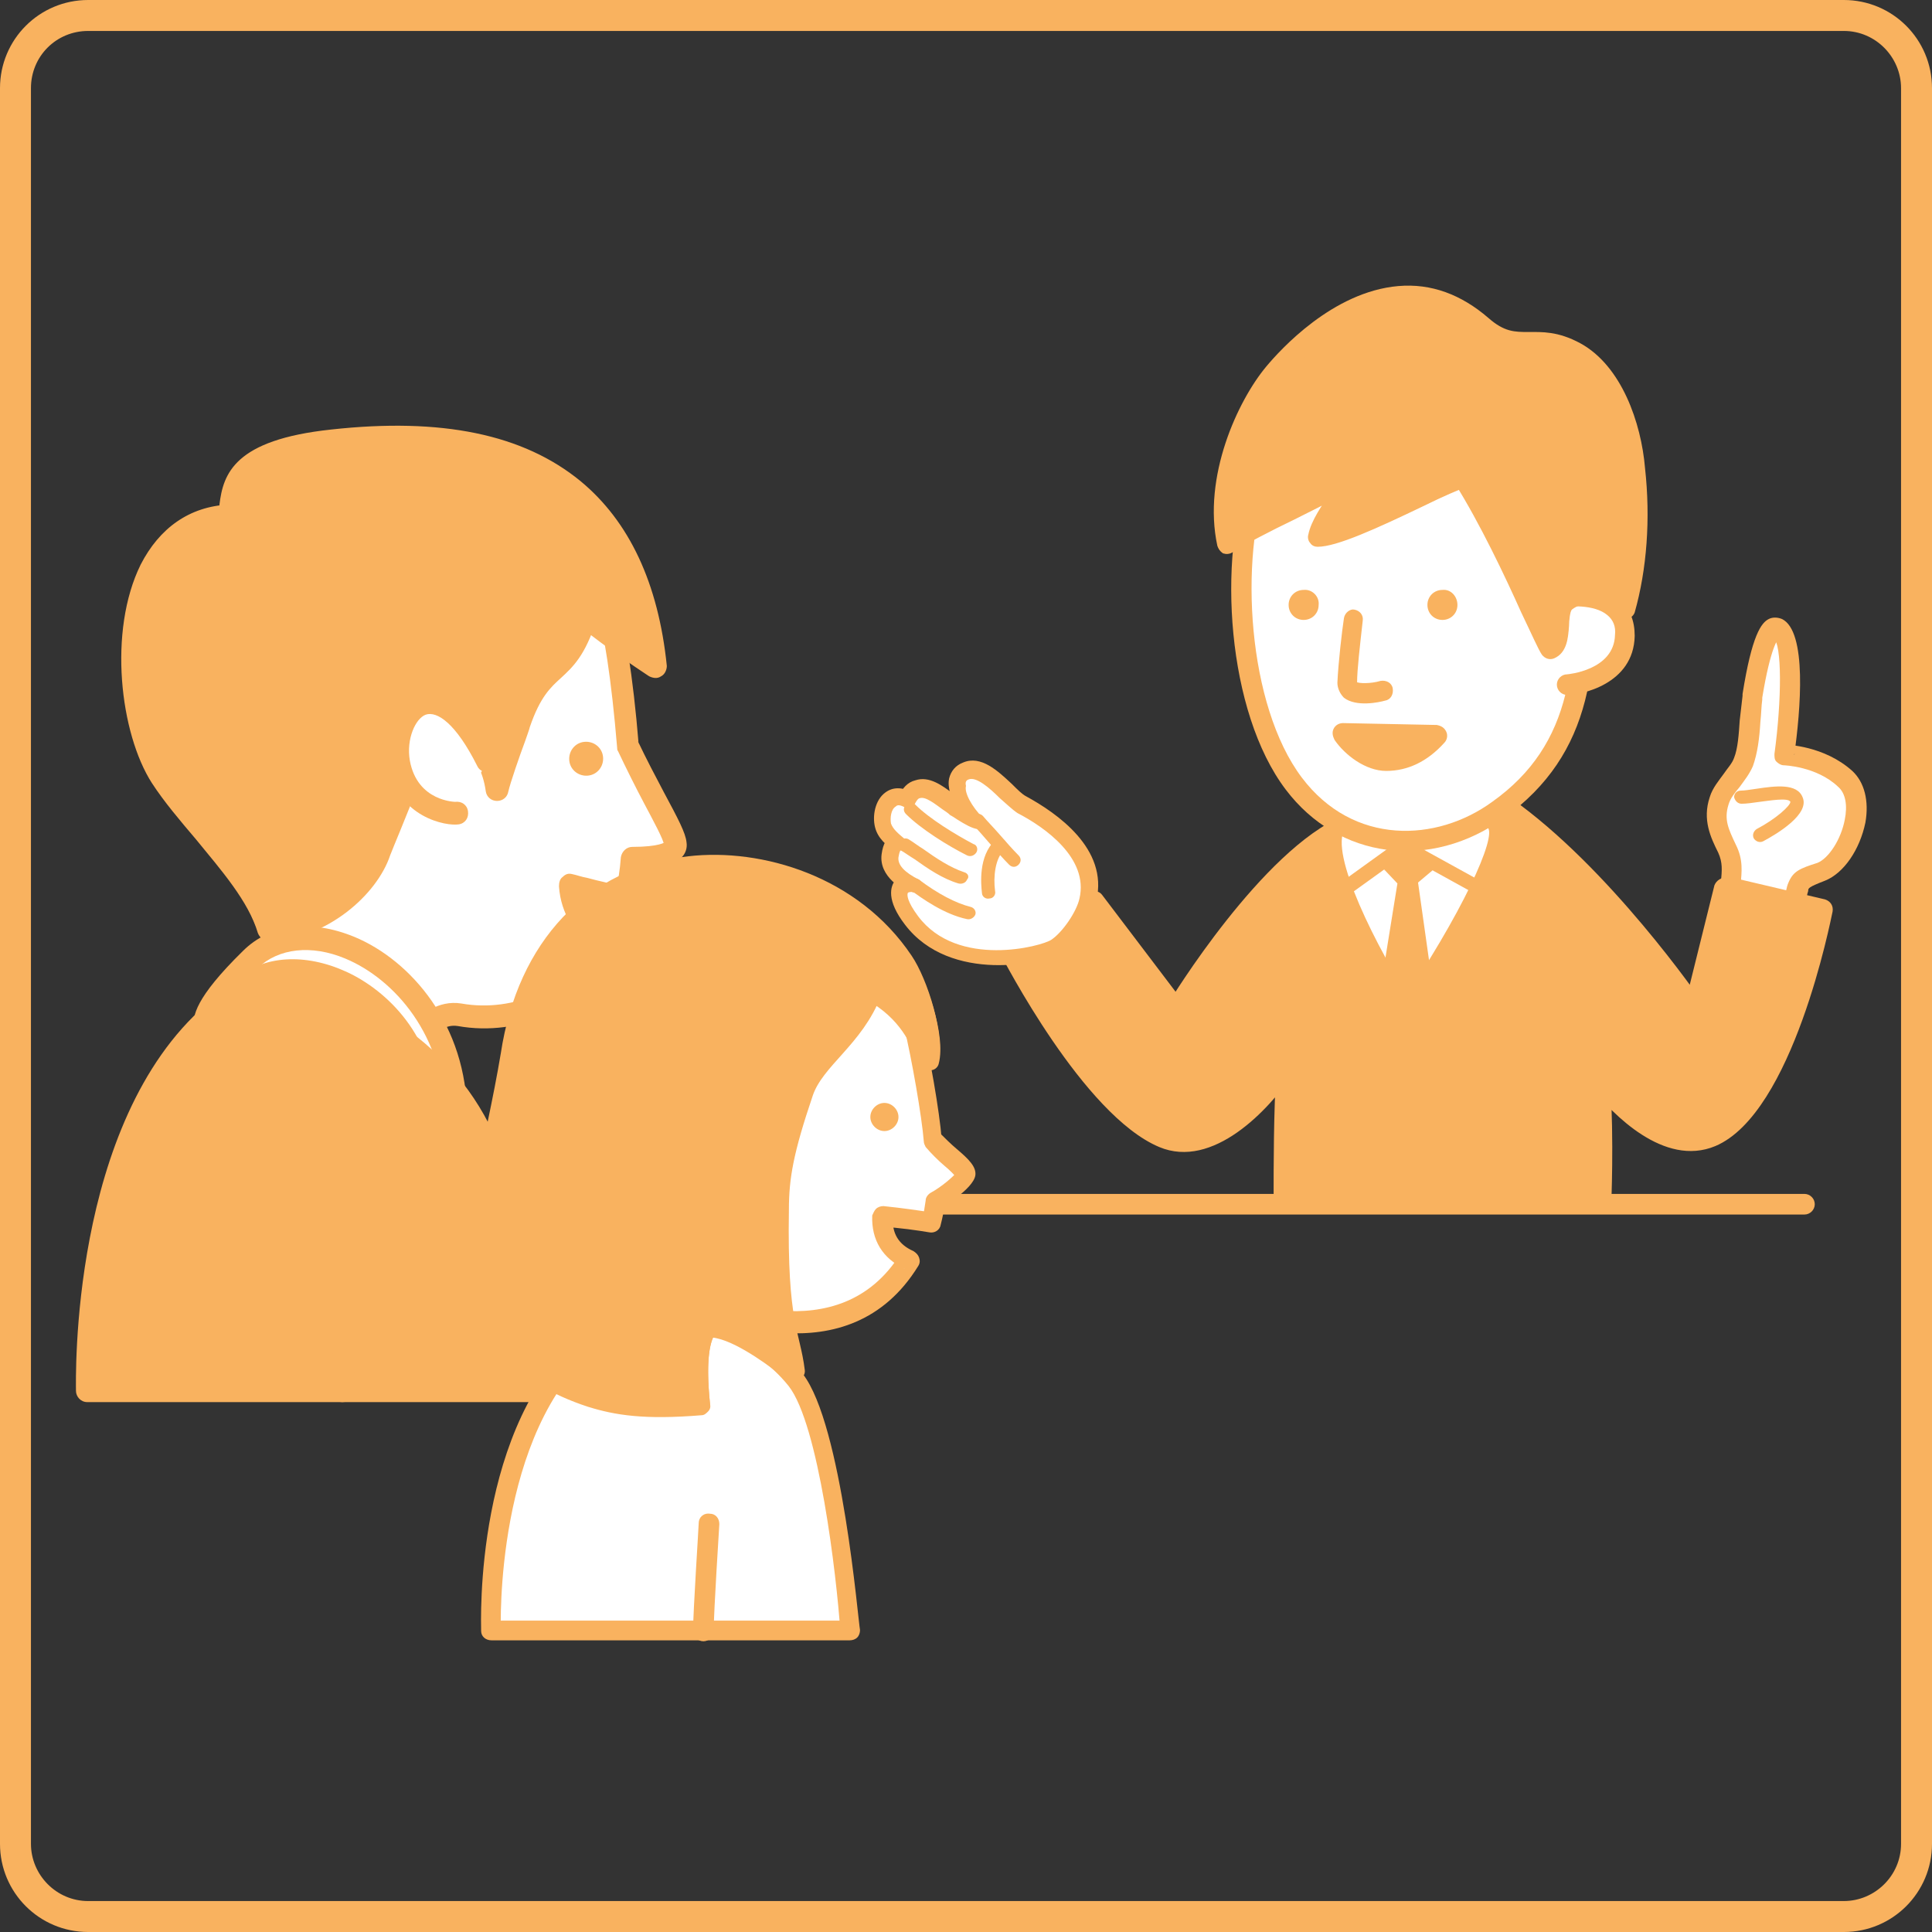 <svg version="1.1" id="レイヤー_1" xmlns="http://www.w3.org/2000/svg" x="0" y="0" viewBox="0 0 206 206" xml:space="preserve"><rect x="0" y="0" width="206" height="206" fill="#333333" stroke="none"/><style>.st0{fill:#fff}.st1,.st2{fill:#f9b25f}.st2{stroke:#f9b25f;stroke-width:1.835;stroke-linecap:round;stroke-linejoin:round;stroke-miterlimit:10}</style><path class="st0" d="M194.2 92.9c2.9-1.1 5.2-7.4 2.5-9.9s-6.5-2.6-6.5-2.6 1.7-12.3-.7-13.5c-1.6-.7-2.6 6.7-2.8 7.4-.4 2.1-.2 5-1 6.8-.6 1.6-2.1 2.5-2.6 4.2-.6 1.9 0 3.3.8 5.1.9 1.8.4 3.1.3 5-.1 1.6.4 3.4-.3 4.9-.4.7 6.8-.1 6.8-.1s.5-5.1.9-5.8c.4-.6.7-.8 2.6-1.5z"/><path class="st1" d="M194.6 93.9c2-.8 3.7-3.3 4.3-6.2.4-2.3-.1-4.3-1.4-5.5-3-2.7-7-2.8-7.2-2.8.3 0 .6.1.8.4.2.2.3.5.2.8.7-4.9 1.4-13.3-1.3-14.6-.5-.2-1-.2-1.4 0-.8.4-1.8 1.7-2.8 8v.2c-.1.8-.2 1.7-.3 2.6-.1 1.5-.2 3-.6 4-.2.6-.7 1.1-1.1 1.7-.5.7-1.2 1.5-1.5 2.5-.8 2.4.1 4.3.9 5.9.5 1.1.4 1.9.3 3.1 0 .4-.1.9-.1 1.4v1.7c.1 1.1.1 2.1-.3 2.8-.2.4-.2.8.1 1.2.3.5.7 1.1 7.8.3.5-.1.9-.5 1-1 .2-2.2.6-4.9.8-5.4 0-.3 0-.4 1.8-1.1zm-3.9.2c-.4.8-.8 4.2-1 6.2.1-.5.4-.9 1-1-2.5.3-5.6.5-6.2.3.1 0 .3.2.5.5.1.3.1.6 0 .8.7-1.3.6-2.7.5-3.9 0-.5-.1-1 0-1.4 0-.4.1-.9.1-1.3.1-1.3.3-2.6-.5-4.2-.8-1.7-1.3-2.7-.8-4.3.2-.7.7-1.3 1.2-1.9.5-.7 1-1.3 1.4-2.2.5-1.4.7-3 .8-4.7.1-.9.1-1.7.2-2.4v-.2c.9-5.5 1.7-6.3 1.8-6.4-.1.1-.3.1-.6 0 .9.7.9 6.5.1 12.4 0 .3 0 .6.2.8.2.2.5.4.8.4 0 0 3.5.1 5.8 2.3.8.7 1 2 .7 3.5-.4 2.1-1.7 4.1-2.9 4.6-1.9.6-2.6.9-3.1 2.1z"/><path class="st0" d="M185.7 85c1.5 0 5.3-1.2 5.9.2.6 1.4-3.9 3.8-3.9 3.8"/><path class="st1" d="M185.7 85.7c.5 0 1.2-.1 1.9-.2.9-.1 3.1-.5 3.3 0 0 .4-1.5 1.8-3.6 2.9-.3.2-.5.6-.3 1 .2.3.6.5 1 .3 1.5-.8 5-2.9 4.2-4.7-.6-1.5-2.9-1.2-4.9-.9-.7.1-1.3.2-1.7.2-.4 0-.7.3-.7.7.1.4.4.7.8.7zM183.9 94.7l-3.2 12.9s-9.8-14.3-20.2-21.7c-4.1-2.9-16.4 1.2-16.9 2-8.4 3.5-18.2 19.7-18.2 19.7L116.5 96l-9.1 5.1s8.6 16.9 16.4 20.2c5.4 2.3 11.3-4.8 13.1-7.6-.3 5.4-.3 10.6-.3 14.7h33.8s.3-6.5-.1-12.9c2.6 3.2 7.4 7.7 11.8 5.8 7.8-3.3 11.9-24.2 11.9-24.2l-10.1-2.4z"/><path class="st1" d="M182.8 94.4l-3.2 12.9c.1-.4.4-.7.9-.8.4-.1.8.1 1.1.5-.4-.6-10-14.5-20.5-21.9-1.8-1.3-5-1.5-9.5-.7-2.8.5-8.1 1.9-8.9 3 .1-.2.3-.3.5-.4-8.6 3.6-18.3 19.4-18.7 20.1.2-.3.5-.5.9-.5s.7.1.9.4l-8.8-11.6c-.3-.4-.9-.5-1.4-.3l-9.1 5.1c-.5.3-.7.9-.4 1.4.4.7 8.9 17.3 17 20.7 5.7 2.4 11.7-3.9 14.4-8-.3.4-.8.6-1.2.4-.5-.2-.8-.6-.7-1.1-.3 5.3-.3 10.4-.3 14.4v.3c0 .6.5 1.1 1.1 1.1h33.8c.6 0 1-.5 1.1-1 0-.1.3-6.6-.1-13.1 0 .5-.2.9-.7 1.1-.4.2-.9 0-1.2-.3 2.1 2.6 7.6 8.4 13.1 6.1 8.3-3.5 12.3-24.1 12.5-25 .1-.6-.2-1.1-.8-1.3l-10.2-2.4c-.9 0-1.4.4-1.6.9zm10.2 2.5c-1.1 5.7-5.2 20.9-11.2 23.4-4.2 1.7-8.8-3.3-10.6-5.5-.3-.4-.8-.5-1.2-.3-.4.2-.7.6-.7 1.1.4 6.3.1 12.7.1 12.8 0-.6.5-1 1.1-1h-33.8c.6 0 1.1.5 1.1 1.1v-.3c0-4 0-9 .3-14.3 0-.5-.3-.9-.7-1.1-.5-.2-1 0-1.2.4-2.2 3.3-7.5 9-11.8 7.2-7.4-3.1-15.8-19.5-15.9-19.7.3.5.1 1.1-.4 1.4l9.1-5.1c-.5.3-1.1.1-1.4-.3l8.8 11.6c.2.3.6.4.9.4.4 0 .7-.2.9-.5.1-.2 9.8-15.9 17.7-19.2.2-.1.4-.2.5-.4-.1.1-.1.2-.1.2 1.2-.9 12.2-4.3 15.5-1.9 10.2 7.2 19.9 21.3 20 21.4.2.4.7.5 1.1.5.4-.1.8-.4.9-.8l3.2-12.9c-.1.6-.7.9-1.3.8l10.2 2.4c-.9-.3-1.2-.8-1.1-1.4z"/><path class="st0" d="M104.2 87.4c-.6-.1-1.7-.9-2.6-1.4-1.1-.6-3.8-3.4-4.9-.6-2-1.2-2.8 1.3-2.5 2.5.2.8.9 1.5 1.7 2-.5-.1-.8.5-.9 1.3-.2 1.5 1.5 2.6 2.6 3.2-.7-.4-3 .2-.3 3.7 4.4 5.8 13.8 3.6 15.2 2.6 1.4-.9 2.9-3.3 3.3-4.9 1.1-4.6-3.4-8.1-7-9.9-1.5-.8-3.9-4.3-5.8-3.5-1.8.8-.4 3.3 1.2 5z"/><path class="st1" d="M104.4 86.3c-.3 0-1-.5-1.4-.8-.3-.2-.5-.3-.8-.5-.1-.1-.4-.3-.6-.4-1.1-.8-2.5-1.9-4-1.4-.8.2-1.4.8-1.8 1.8.1-.3.4-.5.6-.6.3-.1.6-.1.9.1-1.1-.6-2.1-.6-2.9 0-1.1.8-1.4 2.5-1.1 3.7.3 1.2 1.2 1.9 2.1 2.6-.4-.3-.5-.8-.4-1.3.2-.5.6-.7 1.1-.7-.3 0-1.8-.1-2.1 2.3-.3 2.4 2.3 3.8 3.2 4.2.5.3 1.2.1 1.5-.5.3-.5.1-1.2-.5-1.5-.8-.4-2-.3-2.7.5-.6.7-1 2.2 1 4.8 4.8 6.3 14.8 4.2 16.7 2.9 1.6-1.1 3.3-3.6 3.7-5.5 1.3-5.5-4.2-9.3-7.5-11.1-.4-.2-.9-.7-1.5-1.3-1.5-1.4-3.3-3.1-5.2-2.3-.8.3-1.3.9-1.5 1.7-.4 2 1.7 4.3 2.3 5-.3-.3-.4-.8-.2-1.2.2-.3.6-.5 1.1-.5zm-1-2.9c.6-.3 2 1.1 2.9 1.9.7.7 1.3 1.3 2 1.6 2.8 1.5 7.4 4.6 6.4 8.7-.3 1.4-1.7 3.4-2.8 4.2-.9.6-9.7 3-13.7-2.4-1.2-1.5-1-2.1-1-2.1s0 .1-.1.1h.1c-.5-.3-.7-.9-.5-1.5.3-.5.9-.7 1.5-.5-1.8-.9-2.1-1.6-2.1-2.1.1-.4.1-.6.1-.6 0 .1-.2.2-.4.2.5.1.9-.2 1.1-.7.2-.5 0-1-.4-1.3-.6-.4-1.1-.9-1.3-1.4-.1-.5.1-1.2.4-1.4.1-.1.4 0 .6.1.3.2.6.2.9.1.3-.1.5-.3.6-.6.1-.3.3-.5.4-.5.4-.1 1.6.7 2.1 1.1l.9.6c.2.1.5.3.7.4.8.5 1.6 1 2.2 1.1.5.1.9-.2 1.1-.6.2-.4.1-.9-.2-1.2-1.2-1.2-1.8-2.6-1.7-3.1.1 0 .1 0 .2-.1z"/><path class="st0" d="M104.2 87.4c-.6-.1-1.7-.9-2.6-1.4-1.1-.6-3.8-3.4-4.9-.6-2-1.2-2.8 1.3-2.5 2.5.2.8.9 1.5 1.7 2-.5-.1-.8.5-.9 1.3-.2 1.5 1.5 2.6 2.6 3.2-.7-.4-3 .2-.3 3.7 4.4 5.8 13.8 3.6 15.2 2.6 1.4-.9 2.9-3.3 3.3-4.9 1.1-4.6-3.4-8.1-7-9.9-1.5-.8-3.9-4.3-5.8-3.5-1.8.8-.4 3.3 1.2 5z"/><path class="st1" d="M104.3 86.7c-.3-.1-1-.5-1.6-.8-.3-.2-.5-.3-.8-.5-.2-.1-.4-.3-.7-.5-1-.7-2.4-1.8-3.7-1.4-.7.2-1.2.7-1.5 1.6.1-.2.2-.3.4-.4.2-.1.4 0 .6.1-1.3-.7-2.1-.3-2.5 0-1 .7-1.3 2.3-1 3.3.3 1.1 1.1 1.8 1.9 2.4-.3-.2-.4-.5-.2-.8.1-.3.4-.5.7-.5-.3 0-1.5 0-1.7 2-.3 2.2 2.2 3.5 3 3.9.4.2.8 0 1-.3.2-.4 0-.8-.3-1-.6-.3-1.7-.2-2.2.4-.5.6-.8 1.9 1 4.3 4.7 6.2 14.3 4 16.2 2.8 1.5-1 3.2-3.5 3.6-5.3 1.2-5.3-4.1-9-7.3-10.7-.4-.2-1-.8-1.6-1.3-1.4-1.3-3.1-2.9-4.8-2.2-.9.4-1.2 1-1.3 1.5-.3 1.5.9 3.4 2.2 4.7-.2-.2-.3-.6-.1-.8.1-.4.4-.6.7-.5zm-1-3.6c.8-.3 2.2.9 3.3 2 .7.6 1.3 1.2 1.9 1.6 2.9 1.5 7.6 4.8 6.6 9.1-.3 1.4-1.8 3.6-3 4.4-1 .7-10 3.1-14.2-2.5-1.2-1.6-1.2-2.3-1.1-2.5.1-.1.4-.1.5-.1.4.2.8 0 1-.3.2-.4 0-.8-.3-1-1.6-.8-2.3-1.6-2.2-2.4.1-.6.2-.7.2-.7h-.1c.3 0 .6-.1.7-.5.1-.3 0-.6-.2-.8-.6-.5-1.2-1-1.4-1.6-.1-.6 0-1.5.5-1.8.1-.1.3-.3 1 .1.2.1.4.1.6.1.2-.1.4-.2.4-.4.2-.4.4-.7.6-.7.6-.2 1.7.7 2.4 1.2.3.2.6.4.8.6.2.1.5.3.8.5.8.5 1.5.9 2.1 1 .3 0 .6-.1.7-.4.1-.3.1-.6-.1-.8-1.2-1.2-2-2.7-1.8-3.4-.1-.4 0-.6.3-.7z"/><path class="st1" d="M106.1 89.6c-1.8 1.7-1.5 4.7-1.4 5.6 0 .4.4.7.8.6.4 0 .7-.4.6-.8-.2-1.5 0-3.5 1-4.4.3-.3.3-.7 0-1-.3-.3-.7-.3-1 0zM103.8 90c-1.9-1-4.7-2.7-6.2-4.2-.3-.3-.7-.3-1 0-.3.3-.3.7 0 1 1.6 1.6 4.5 3.4 6.5 4.4.4.2.8 0 1-.3.2-.3.1-.8-.3-.9zM102.8 93c-1.5-.5-3-1.5-4.4-2.5-.5-.3-1-.7-1.5-1-.3-.2-.8-.1-1 .2-.2.3-.1.8.2 1 .5.3.9.6 1.4.9 1.4 1 3 2.1 4.7 2.6.4.1.8-.1.9-.4.3-.3.1-.7-.3-.8z"/><g><path class="st1" d="M103.5 96.7c-1.6-.4-3.5-1.4-5.5-2.9-.3-.2-.8-.2-1 .1-.2.3-.2.8.1 1 1.2.9 3.6 2.6 6 3.1.4.1.8-.2.9-.5.1-.3-.1-.7-.5-.8z"/></g><g><path class="st1" d="M103.7 87.9c.5.5 1.2 1.3 1.8 2 .7.8 1.5 1.7 2.1 2.3.3.3.7.3 1 0 .3-.3.3-.7 0-1-.6-.6-1.3-1.4-2-2.2-.6-.7-1.3-1.4-1.8-2-.3-.3-.7-.3-1 0-.4.2-.4.6-.1.9z"/></g><g><path class="st0" d="M150 108s12.3-18.1 9.3-20.7c-2.5-2.1-15.7-1.1-16.8.4C139.6 92 150 108 150 108z"/><path class="st1" d="M150.9 108.6s3.1-4.6 5.8-9.4c5.2-9.2 4.6-11.6 3.3-12.6-2.3-2-10.1-1.5-13-1.2-4.6.6-5.2 1.4-5.4 1.8-3.2 4.6 5.6 18.7 7.4 21.4.2.3.5.5.9.5s.8-.2 1-.5zm-7.5-20.2s0 .1 0 0c1.3-1 13.2-2 15.2-.2 1.1.9-2.8 9.4-9.5 19.2.2-.3.5-.5.9-.5s.7.2.9.5c-4.2-6.4-9.2-16.5-7.5-19z"/></g><g><path class="st1" d="M143.3 95.8l6.8-4.9c-.2.2-.5.2-.8 0l7.8 4.3c.3.2.8.1 1-.3.2-.3.1-.8-.3-1l-7.8-4.3c-.2-.1-.5-.1-.8 0l-6.8 4.9c-.3.2-.4.7-.2 1 .3.4.7.5 1.1.3z"/></g><g><path class="st0" d="M168.3 57.5c1.3 12.2.7 22.2-8.6 28.9-6.9 5-16.3 4.6-21.8-2.8-5.9-7.8-7.1-23.8-3.7-32.8 3.1-8.4 7.5-10.1 17.5-10.1 10.9 0 15.6 6.6 16.6 16.8z"/><path class="st1" d="M167.3 57.6c1.3 12.7.4 21.8-8.2 27.9-5.9 4.3-14.8 4.7-20.3-2.6-5.8-7.7-6.7-23.4-3.6-31.8 3-8 6.9-9.4 16.5-9.4 9.5.1 14.5 5.1 15.6 15.9zm-15.6-18c-9.8 0-15.1 1.6-18.5 10.8-3.4 9.1-2.4 25.5 3.9 33.8 5.6 7.4 15.4 8.7 23.3 3 9.4-6.8 10.5-16.5 9.1-29.9-1.3-11.7-7.3-17.7-17.8-17.7z"/></g><g><path class="st1" d="M143.3 65.9c-.2 1.3-.6 4.7-.7 6.9 0 .6.3 1.2.7 1.6 1.3 1 3.7.5 4.4.3.6-.1.9-.7.8-1.3-.1-.6-.7-.9-1.3-.8-1 .3-2.3.3-2.6.1l.1.1c0-1.4.3-3.9.6-6.6.1-.6-.3-1.1-.9-1.2-.4-.1-1 .3-1.1.9z"/></g><g><path class="st0" d="M165.9 63.8c1.5-.3 7.5-.8 7.4 4-.1 4.7-5.9 5.3-6.2 5.3"/><path class="st1" d="M166.1 64.8c1.1-.2 3.9-.4 5.3.8.6.5.9 1.2.8 2.1-.1 3.8-5.1 4.2-5.1 4.2-.6 0-1.1.5-1.1 1.1 0 .6.5 1.1 1.1 1.1 1.4 0 7.1-1.1 7.2-6.3 0-1.6-.5-2.9-1.6-3.8-2.2-1.8-5.9-1.5-7.1-1.2-.6.1-.9.7-.8 1.3.2.5.7.9 1.3.7z"/></g><path class="st1" d="M140.6 64.5c0 .9-.7 1.6-1.6 1.6-.9 0-1.6-.7-1.6-1.6 0-.9.7-1.6 1.6-1.6.9-.1 1.7.7 1.6 1.6zM155.4 64.5c0 .9-.7 1.6-1.6 1.6-.9 0-1.6-.7-1.6-1.6 0-.9.7-1.6 1.6-1.6.9-.1 1.6.7 1.6 1.6z"/><g><path class="st2" d="M168 37.6c-4.6-2.5-6.1.5-10-2.8-8.5-7.4-17.8-.2-22.2 5.1-2.6 3.2-6.5 10.9-5 18.2 2.4-1.6 8.7-4.5 11.3-6 4.1-2.4-.9 2.1-1.6 5.2 3.1 0 14-6 15.6-6.3 4.3 6.8 8.3 16.8 9.3 18.2 1.5-.7.4-3.9 1.6-5 1.6-1.4 4.3-1.2 6.3.8 1.3-4.7 1.6-10 1.1-15-.5-4.5-2.4-10.3-6.4-12.4z"/><path class="st1" d="M168.5 36.6c-2.4-1.3-4.1-1.2-5.5-1.2-1.5 0-2.6 0-4.3-1.5-2.9-2.5-6.1-3.7-9.6-3.4-7 .6-12.6 6.8-14.1 8.6-3 3.6-6.8 11.7-5.2 19.1.1.3.3.6.6.8.3.1.7.1 1-.1 1.4-.9 4.1-2.3 6.6-3.5 1.8-.9 3.6-1.8 4.7-2.4l1-.5c-.1 0-.5 0-.8-.3-.3-.3-.3-.7-.2-.9-.1.2-.5.7-.8 1.2-.9 1.3-2.1 3-2.4 4.5-.1.3 0 .7.2.9.2.3.5.4.8.4 2 0 6.2-1.9 11.4-4.4 1.8-.9 3.9-1.8 4.3-1.9-.4.1-.9-.1-1.1-.5 2.7 4.3 5.4 10 7.1 13.8 1.2 2.5 1.8 3.9 2.2 4.5.3.4.8.6 1.3.4 1.4-.6 1.5-2.2 1.6-3.5 0-.5.1-1.5.3-1.7 1.1-.9 3.2-.9 4.9.7.3.3.7.4 1 .3.4-.1.7-.4.8-.7 1.3-4.6 1.7-10 1.1-15.4-.4-4.8-2.5-10.9-6.9-13.3zm4.8 13.6c.5 5.1.2 10.2-1.1 14.6.1-.4.4-.7.8-.7.4-.1.8 0 1 .3-2.3-2.3-5.7-2.6-7.8-.8-.9.8-1 2-1 3.2 0 .5-.1 1.5-.3 1.6.5-.2 1-.1 1.3.4-.3-.4-1.1-2.2-2-4.1-1.8-3.8-4.4-9.6-7.2-14-.2-.4-.7-.6-1.1-.5-.7.1-2.2.8-4.9 2.1-3.5 1.6-8.8 4.1-10.5 4.2.3 0 .6.1.8.4.2.3.3.6.2.9.2-1.1 1.3-2.6 2.1-3.7 1-1.4 1.5-2.2.8-3-.7-.8-1.8-.2-2.9.4-1 .6-2.7 1.5-4.6 2.4-2.6 1.3-5.3 2.7-6.8 3.6.3-.2.7-.2 1-.1.3.1.6.4.6.8-1.4-6.7 2.1-14.1 4.8-17.3 1.4-1.7 6.5-7.4 12.6-7.9 2.9-.2 5.6.7 8 2.9 2.4 2.1 4.1 2 5.8 2 1.3 0 2.5 0 4.4 1 3.8 1.6 5.6 6.9 6 11.3z"/></g><g><path class="st1" d="M153.2 78.4c-1.8 2-3.6 2.7-5.4 2.7-1.7 0-3.6-1.4-4.6-2.9l10 .2z"/><path class="st1" d="M152.4 77.7c-1.5 1.6-2.9 2.3-4.6 2.3-1.3 0-2.9-1.3-3.7-2.4.2.3.2.8.1 1.1-.2.4-.6.6-1 .6l10 .2c-.4 0-.8-.3-1-.7-.2-.3-.1-.8.2-1.1zm-10.1 1.2c1.1 1.6 3.3 3.3 5.5 3.3 2.3 0 4.4-1 6.2-3 .3-.3.4-.8.2-1.2-.2-.4-.5-.6-1-.7l-10-.2c-.4 0-.8.2-1 .6-.2.4-.1.8.1 1.2z"/></g><g><path class="st1" d="M147.2 92.3l2.6-1.6 3.3 1.8-1.9 1.6 1.3 9.2-2.5 3.8-2.5-3.6 1.5-9.3z"/><path class="st1" d="M147.5 92.9l2.6-1.6c-.2.1-.5.1-.7 0l3.3 1.7c-.2-.1-.4-.3-.4-.6 0-.2.1-.5.2-.6l-2 1.7c-.2.2-.3.4-.2.7l1.4 9.1c0-.2 0-.4.1-.5l-2.5 3.9c.1-.2.4-.3.6-.3.2 0 .5.1.6.3l-2.5-3.6c.1.2.1.3.1.5l1.5-9.3c0-.2 0-.4-.2-.6l-1.8-1.9c.2.2.2.4.2.6 0 .2-.1.4-.3.5z"/></g><g><path class="st1" d="M96.5 129.5h95.9c.6 0 1.1-.5 1.1-1.1 0-.6-.5-1.1-1.1-1.1H96.5c-.6 0-1.1.5-1.1 1.1 0 .6.5 1.1 1.1 1.1z"/></g><g><path class="st0" d="M27.5 108.3c-.7-1.1 3.1-5.5 2.1-7.6-3.5-7.2-7.7-19.2-7.8-28.6-.1-11.4 6.3-15.1 18.5-16.5 11.1-1.3 21.6-1.2 24.4 8.3 1.2 4.1 2 11.3 2.4 15.6 2 4.3 4.9 9 5.1 10.4.2 1.3-2.6 1.5-4.6 1.5-.1 1.5-.3 2.7-.6 3.7-.2.9-4-.3-6.1-.7.2 4.2 3.8 6 3.4 6.9-2.5 4.9-8.8 7.9-15.1 6.8-3.7-.6-5.5 4.6-7.6 3.5-1.8-.8-13.1-1.8-14.1-3.3z"/><path class="st1" d="M28.5 107.7c.1.1.1.3.1.3 0-.3.5-1.4.9-2.1 1-1.9 2-4 1.2-5.7-3.5-7.3-7.6-19-7.7-28-.1-9.9 4.4-13.9 17.3-15.4 12.1-1.4 20.7-.7 23.2 7.5.9 3 1.7 8.2 2.3 15.4 0 .1 0 .3.1.4.9 1.9 1.9 3.9 2.8 5.6.9 1.7 2.1 3.9 2.1 4.4 0-.1 0-.3.1-.3 0 0-.6.5-3.5.5-.6 0-1.1.5-1.2 1.1-.1 1.4-.3 2.5-.5 3.5.1-.4.4-.6.5-.6-.5.1-2.5-.4-3.6-.7-.6-.1-1.1-.3-1.6-.4-.4-.1-.7 0-1 .3-.3.2-.4.6-.4 1 .2 3.1 1.9 5 2.9 6.2.2.3.5.6.6.7 0-.1-.1-.3 0-.6-2.3 4.5-8.3 7.2-13.9 6.2-2.5-.4-4.4 1.2-5.7 2.5-.5.5-1.4 1.3-1.6 1.2-.8-.4-2.7-.8-5.8-1.3-2.5-.5-6.9-1.2-7.6-1.7-.1-.1 0-.1 0 0zm12.4 5.1c1.7.9 3.2-.5 4.3-1.5 1.4-1.3 2.3-2.1 3.6-1.9 6.7 1.2 13.6-2 16.4-7.5.5-1-.2-1.9-1-2.8-.9-1.1-2.2-2.5-2.3-4.7 0 .4-.1.7-.4 1-.3.2-.7.3-1 .3.5.1 1 .2 1.5.4 2.6.7 4.3 1 5.3.4.4-.2.6-.6.7-1 .3-1.1.5-2.4.6-3.9 0 .6-.6 1.1-1.2 1.1 3.7 0 4.8-.8 5.3-1.3.4-.4.6-1 .5-1.6-.1-1-.9-2.5-2.4-5.3-.9-1.7-1.9-3.6-2.8-5.5.1.1.1.3.1.4-.6-7.4-1.5-12.7-2.4-15.9C62.6 53.2 51.5 53 40 54.3c-11.8 1.4-19.6 4.9-19.5 17.8.1 9.5 4.4 21.6 7.9 29.1.3.6-.7 2.5-1.2 3.5-.9 1.7-1.6 3.1-.9 4.2.8 1.2 3.4 1.7 9.3 2.7 2.3.5 4.8.9 5.3 1.2z"/><path class="st1" d="M60.7 81.1c.1 1 1 1.7 2 1.6 1-.1 1.7-1 1.6-2-.1-1-1-1.7-2-1.6-1 .1-1.7 1-1.6 2z"/><path class="st2" d="M24.4 54.9c.6-2.1-.9-6.8 11-8 14.5-1.5 32.2.8 34.5 24.1-2-1.3-4.3-2.9-7.4-5.4-2.1 7-4.7 4.3-7.1 11.4-.4 1.2-2.2 5.7-2.4 7.1-1-5.6-4.5-6.8-8.3-5.6-.1 3.1-3.6 10.3-4.2 12.3-1.1 3.6-5.8 8.1-11.8 8.4-1.7-5.7-8-11-11.4-16.3-4.9-7.5-5.2-27.1 7.1-28z"/><path class="st1" d="M25.5 55.2c.1-.4.2-.8.2-1.3.2-2.1.6-4.9 9.8-5.9 11.2-1.2 19.3.5 24.9 5 4.7 3.9 7.5 9.9 8.3 18.1 0-.5.2-.9.6-1.1.4-.2.9-.2 1.3 0-1.8-1.2-4.1-2.7-7.3-5.3-.3-.2-.7-.3-1.1-.2-.4.1-.7.4-.8.8-1 3.2-2 4.1-3.1 5.1-1.3 1.1-2.7 2.4-4 6.2-.1.3-.3.8-.5 1.4-.9 2.5-1.8 4.8-1.9 5.9.1-.6.6-1 1.2-1s1.1.4 1.2 1c-.5-2.9-1.7-5-3.6-6.1-1.7-1-3.9-1.2-6.3-.4-.5.2-.8.6-.8 1.1 0 2-1.8 6.2-3 9-.5 1.3-1 2.3-1.2 2.9-1 3-5.2 7.3-10.7 7.6.5 0 1 .3 1.2.9-1.2-3.9-4.2-7.4-7.1-10.9-1.7-2-3.3-3.9-4.5-5.8-3.1-4.8-4.2-14.7-1.1-21 1.6-3.2 4-4.9 7.3-5.2.5.1.9-.3 1-.8zm-9.3 28.3c1.3 2 3 4 4.7 6 2.7 3.3 5.6 6.6 6.6 10 .2.5.7.9 1.2.9 6.2-.3 11.5-5 12.9-9.2.2-.5.6-1.5 1.1-2.7 1.3-3.2 3.1-7.5 3.2-9.9 0 .5-.3 1-.8 1.1 1.2-.4 2.9-.7 4.3.2 1.2.8 2.1 2.3 2.4 4.5.1.6.6 1 1.2 1s1.1-.4 1.2-1c.2-.9 1.2-3.8 1.8-5.4.2-.6.4-1.1.5-1.5 1.1-3.2 2.2-4.2 3.3-5.2 1.3-1.2 2.6-2.4 3.8-6.2-.1.4-.4.7-.8.8-.4.1-.8 0-1.1-.2 3.3 2.6 5.7 4.2 7.5 5.4.4.2.9.3 1.3 0 .4-.2.6-.7.6-1.1-.9-8.8-4-15.4-9.2-19.7-6.1-5-14.8-6.8-26.6-5.5-10.3 1.1-11.5 4.7-11.9 8 0 .4-.1.7-.1.9.1-.5.6-.8 1.1-.9-4.2.2-7.4 2.5-9.4 6.4-3.5 7.1-2.2 18 1.2 23.3z"/><path class="st0" d="M52 81.2c-5.5-11.1-10.5-5.1-9.5.1 1 5.2 5.8 5.4 6.2 5.3"/><path class="st1" d="M53.1 80.7c-3.5-7.1-6.8-7.3-8.4-6.7-2.5.8-4 4.2-3.3 7.6 1 5.6 6.2 6.5 7.5 6.3.7-.1 1.1-.7 1-1.4-.1-.7-.7-1.1-1.4-1h.1s-4.1 0-4.9-4.4c-.4-2.3.6-4.5 1.7-4.9 1.2-.4 3.2.9 5.5 5.5.3.6 1 .8 1.6.5.6-.2.9-.9.6-1.5z"/><path class="st0" d="M48.6 119c0-14.9-15.2-23.3-21.9-16.7-6.7 6.6-4.6 7.4-4.6 7.4l26.5 9.3z"/><path class="st1" d="M49.8 119c0-9.7-6-16.6-12-19.1-4.6-1.9-9-1.4-11.9 1.5-5.1 5-5.4 7-5.2 8.1.1.7.6 1.2 1 1.3.1 0 26.6 9.3 26.6 9.3.4.1.8.1 1.1-.2.2-.1.4-.5.4-.9zm-27.2-10.3c.4.2.4.4.4.4 0-.1 0-1.4 4.5-5.9 2.2-2.1 5.7-2.5 9.3-1 5.3 2.2 10.6 8.3 10.6 16.9 0-.4.2-.8.5-1 .3-.2.7-.3 1.1-.2 0 0-26.5-9.3-26.4-9.2z"/><g><path class="st1" d="M45.2 118c0-11.4-13.3-17.9-19.2-12.8-5.8 5-4 5.7-4 5.7l23.2 7.1z"/><path class="st1" d="M46.4 118c0-7.4-5.1-12.4-9.5-14.4s-8.8-1.7-11.6.7c-4.5 3.9-4.8 5.5-4.7 6.5.1.7.6 1.1 1 1.3.1 0 23.2 7.1 23.2 7.1.4.1.8 0 1.1-.2.3-.3.5-.7.5-1zm-23.9-8.3c.5.2.5.5.5.6 0 0 .2-1.1 3.9-4.3 2.1-1.8 5.6-1.9 9-.3 3.8 1.7 8.1 6 8.1 12.3 0-.4.2-.7.5-1 .3-.2.7-.3 1.1-.2 0 0-23.2-7.1-23.1-7.1z"/></g><g><path class="st1" d="M58 148.3H9.3s-.8-27.9 13.5-40.3c3.5-5.1 22.5-1.6 29.1 14.1 6.7 15.9 6.1 26.2 6.1 26.2z"/><path class="st1" d="M58 147.1H9.3c.6 0 1.2.5 1.2 1.2 0-.3-.7-27.5 13.1-39.4l.2-.2c.9-1.3 3.4-1.9 6.6-1.6 7.2.7 16.4 5.8 20.5 15.5 6.5 15.3 6 25.5 6 25.6 0-.6.5-1.1 1.1-1.1zm-5-25.4c-4.5-10.6-14.5-16.2-22.4-17-4.2-.4-7.4.5-8.8 2.6.1-.1.1-.2.2-.2-14.6 12.6-13.9 40.1-13.9 41.2 0 .6.5 1.2 1.2 1.2H58c.6 0 1.2-.5 1.2-1.1 0-.5.5-10.8-6.2-26.7z"/></g><g><path class="st1" d="M36.3 132.8c0 .5-1 12.6-1 15.5 0 .7.5 1.2 1.2 1.2s1.2-.5 1.2-1.2c0-2.8 1-15.2 1-15.3.1-.7-.4-1.2-1.1-1.3-.7 0-1.3.4-1.3 1.1z"/></g></g><g><path class="st0" d="M61.8 115.1c2.4-6.4 7-13.3 17.2-13.4 9.3-.1 16.7.1 18.5 7.5.8 3.3 1.9 9.7 2.1 12.4 1.2 1.5 3.6 3 3.5 3.7-.1.6-1.9 2.1-3.3 2.8-.1.8-.2 1.6-.4 2.3-1.2-.2-3.2-.5-5.2-.6-.1 2.2 1 3.8 2.9 4.6-5.8 9.3-16.8 7.3-24.9 3.2-9.4-4.7-13.3-14.7-10.4-22.5z"/><path class="st1" d="M62.7 115.5c3.2-8.5 8.5-12.7 16.2-12.7 9.9-.1 16 .4 17.5 6.7.8 3.3 1.9 9.6 2.1 12.2 0 .2.1.4.2.6.6.7 1.3 1.4 2 2 .5.4 1.2 1.1 1.3 1.3 0 0-.1-.1 0-.4v-.2c-.2.3-1.5 1.5-2.8 2.2-.3.2-.5.5-.5.8-.1.7-.2 1.4-.4 2.1.1-.5.7-.9 1.2-.8-1.3-.2-3.3-.5-5.3-.7-.3 0-.6.1-.8.3-.2.2-.3.5-.4.7-.1 2.6 1.1 4.6 3.5 5.7-.3-.1-.5-.4-.6-.7-.1-.3-.1-.6.1-.9-6.5 10.4-19.7 4.8-23.6 2.8-8.2-4-12.5-13.4-9.7-21zm8.9 23.1c4.3 2.2 18.9 8.4 26.3-3.6.2-.3.2-.6.1-.9-.1-.3-.3-.5-.6-.7-1.6-.7-2.3-1.9-2.2-3.6 0 .3-.1.5-.4.7-.2.2-.5.3-.8.3 1.9.1 3.9.4 5.1.6.5.1 1.1-.2 1.2-.8.2-.8.4-1.6.4-2.5 0 .3-.2.6-.5.8 0 0 3.6-2.1 3.8-3.6.1-.9-.7-1.7-2-2.8-.6-.5-1.3-1.2-1.8-1.7.1.2.2.4.2.6-.2-2.7-1.3-9.2-2.2-12.6-2-8.4-10.5-8.4-19.5-8.3-8.6.1-14.7 4.8-18.1 14.1-3.1 8.8 1.7 19.3 11 24z"/><path class="st1" d="M92.8 119.1c0 .8.7 1.5 1.5 1.5s1.5-.7 1.5-1.5-.7-1.5-1.5-1.5-1.5.7-1.5 1.5z"/><path d="M82 143.6c0-9.6-10.3-15-14.8-10.7-4.5 4.2-3.1 4.8-3.1 4.8l17.9 5.9z" fill="#3396cd"/><path class="st1" d="M83.1 143.6c0-6.6-4.3-10.8-8-12.4-3.3-1.4-6.5-1.1-8.6.9-3.5 3.3-3.8 4.6-3.6 5.5.1.6.5.9.8 1.1.1 0 17.9 6 17.9 6 .3.1.7.1 1-.1.3-.3.5-.7.5-1zm-18.5-6.9c.4.2.5.5.5.6 0 0 .1-.9 3-3.6 1.5-1.4 3.8-1.5 6.3-.5 3.3 1.4 6.7 5.2 6.7 10.4 0-.3.2-.7.4-.9.3-.2.6-.3 1-.1-.1 0-18-6-17.9-5.9z"/><path class="st0" d="M90.5 173.9H52.3s-.9-21.5 10.6-31.1c2.8-3.9 15.6-3.6 21.8 4.3 4.1 5.3 5.8 26.8 5.8 26.8z"/><path class="st1" d="M90.5 172.8H52.3c.6 0 1 .4 1.1 1 0-.2-.7-21.1 10.3-30.2l.2-.2c.8-1.2 3-1.9 5.8-2 4.2-.1 10.5 1.5 14.4 6.4 3.2 4.1 5.1 20.2 5.5 26.1 0-.3.1-.6.3-.8 0-.2.3-.3.6-.3zm-4.9-26.3c-4.3-5.5-11.4-7.3-16.1-7.2-3.5.1-6.2 1.1-7.4 2.9l.2-.2c-11.8 9.8-11 31-11 31.9 0 .6.5 1 1.1 1h38.2c.3 0 .6-.1.8-.3.2-.2.3-.5.3-.8-.2-.9-1.9-21.9-6.1-27.3z"/><g><path class="st2" d="M54.6 112.7c1.5-10.3 7.9-18.9 19.1-20.1 8-.9 17.7 2.4 22.8 10.1 1.5 2.3 3.4 7.9 2.7 10.5-.8-2-2-5.1-6.1-7.4-1.9 5-6.1 7.2-7.3 10.7-2.1 6.2-2.6 9-2.6 12.5-.2 12.3 1.2 13.1 1.7 17.2.1.4-5.7-4.9-9.3-4.7-.9 1.2-1.3 3.7-.8 8.3-6.1.6-9 0-11.6-.8-18.3-5.9-10.7-22.5-8.6-36.3z"/><path class="st1" d="M55.6 112.9c1.6-11 8.4-18.2 18.2-19.2 7.1-.8 16.6 1.9 21.8 9.7 1.4 2.1 3.1 7.4 2.5 9.7.1-.4.5-.8 1-.8s.9.2 1 .7l-.1-.2c-.9-2.1-2.2-5.3-6.4-7.7-.3-.1-.6-.2-.9-.1-.3.1-.5.3-.6.6-.9 2.5-2.5 4.2-4 5.9-1.4 1.5-2.7 3-3.4 4.9-2.2 6.3-2.6 9.2-2.7 12.8-.2 9 .6 12 1.1 14.5.2 1 .4 1.8.5 2.8 0-.4.1-.8.5-1 .4-.3.8-.2 1-.1-.1-.1-.5-.3-.8-.6-2.1-1.5-5.9-4.4-8.9-4.2-.3 0-.6.2-.8.4-1.1 1.5-1.5 4.5-1 9 0-.3.1-.6.2-.8.2-.2.4-.4.7-.4-5.7.5-8.6.1-11.2-.8-14.1-4.6-11.7-15.9-9.2-27.8.6-2.4 1.1-4.9 1.5-7.3zm7.1 37.1c2.9.9 6 1.4 12.1.9.3 0 .5-.2.7-.4.2-.2.3-.5.2-.8-.5-5.2.1-6.9.6-7.5-.2.3-.5.4-.8.4 2.2-.1 5.9 2.6 7.5 3.8 1.1.9 1.6 1.2 2.2.8.4-.2.6-.6.5-1.1-.1-1.2-.4-2.1-.6-3.1-.6-2.5-1.2-5.2-1.1-14 .1-3.3.5-6.1 2.6-12.2.5-1.5 1.6-2.7 2.9-4.2 1.6-1.7 3.3-3.7 4.4-6.5-.1.3-.3.5-.6.6-.3.1-.6.1-.9-.1 3.6 2 4.7 4.7 5.5 6.6l.1.2c.2.4.6.7 1 .7.5 0 .8-.3 1-.8.8-2.9-1.1-8.9-2.8-11.4-5.7-8.5-16-11.5-23.8-10.6-10.8 1.2-18.2 9.1-20 21-.4 2.4-.9 4.9-1.4 7.3-2.4 12-5.2 25.2 10.7 30.4z"/></g><g><path class="st1" d="M74.5 162.4c0 .4-.6 9.4-.6 11.5 0 .6.5 1.1 1.1 1.1.6 0 1.1-.5 1.1-1.1 0-2.1.6-11.3.6-11.4 0-.6-.4-1.1-1-1.1-.7-.1-1.2.4-1.2 1z"/></g></g><g><path class="st1" d="M196.6 3.3c3.4 0 6.1 2.8 6.1 6.1v187.2c0 3.4-2.8 6.1-6.1 6.1H9.4c-3.4 0-6.1-2.8-6.1-6.1V9.4C3.3 6 6 3.3 9.4 3.3h187.2m0-3.3H9.4C4.2 0 0 4.2 0 9.4v187.2c0 5.2 4.2 9.4 9.4 9.4h187.2c5.2 0 9.4-4.2 9.4-9.4V9.4c0-5.2-4.2-9.4-9.4-9.4z"/></g></svg>